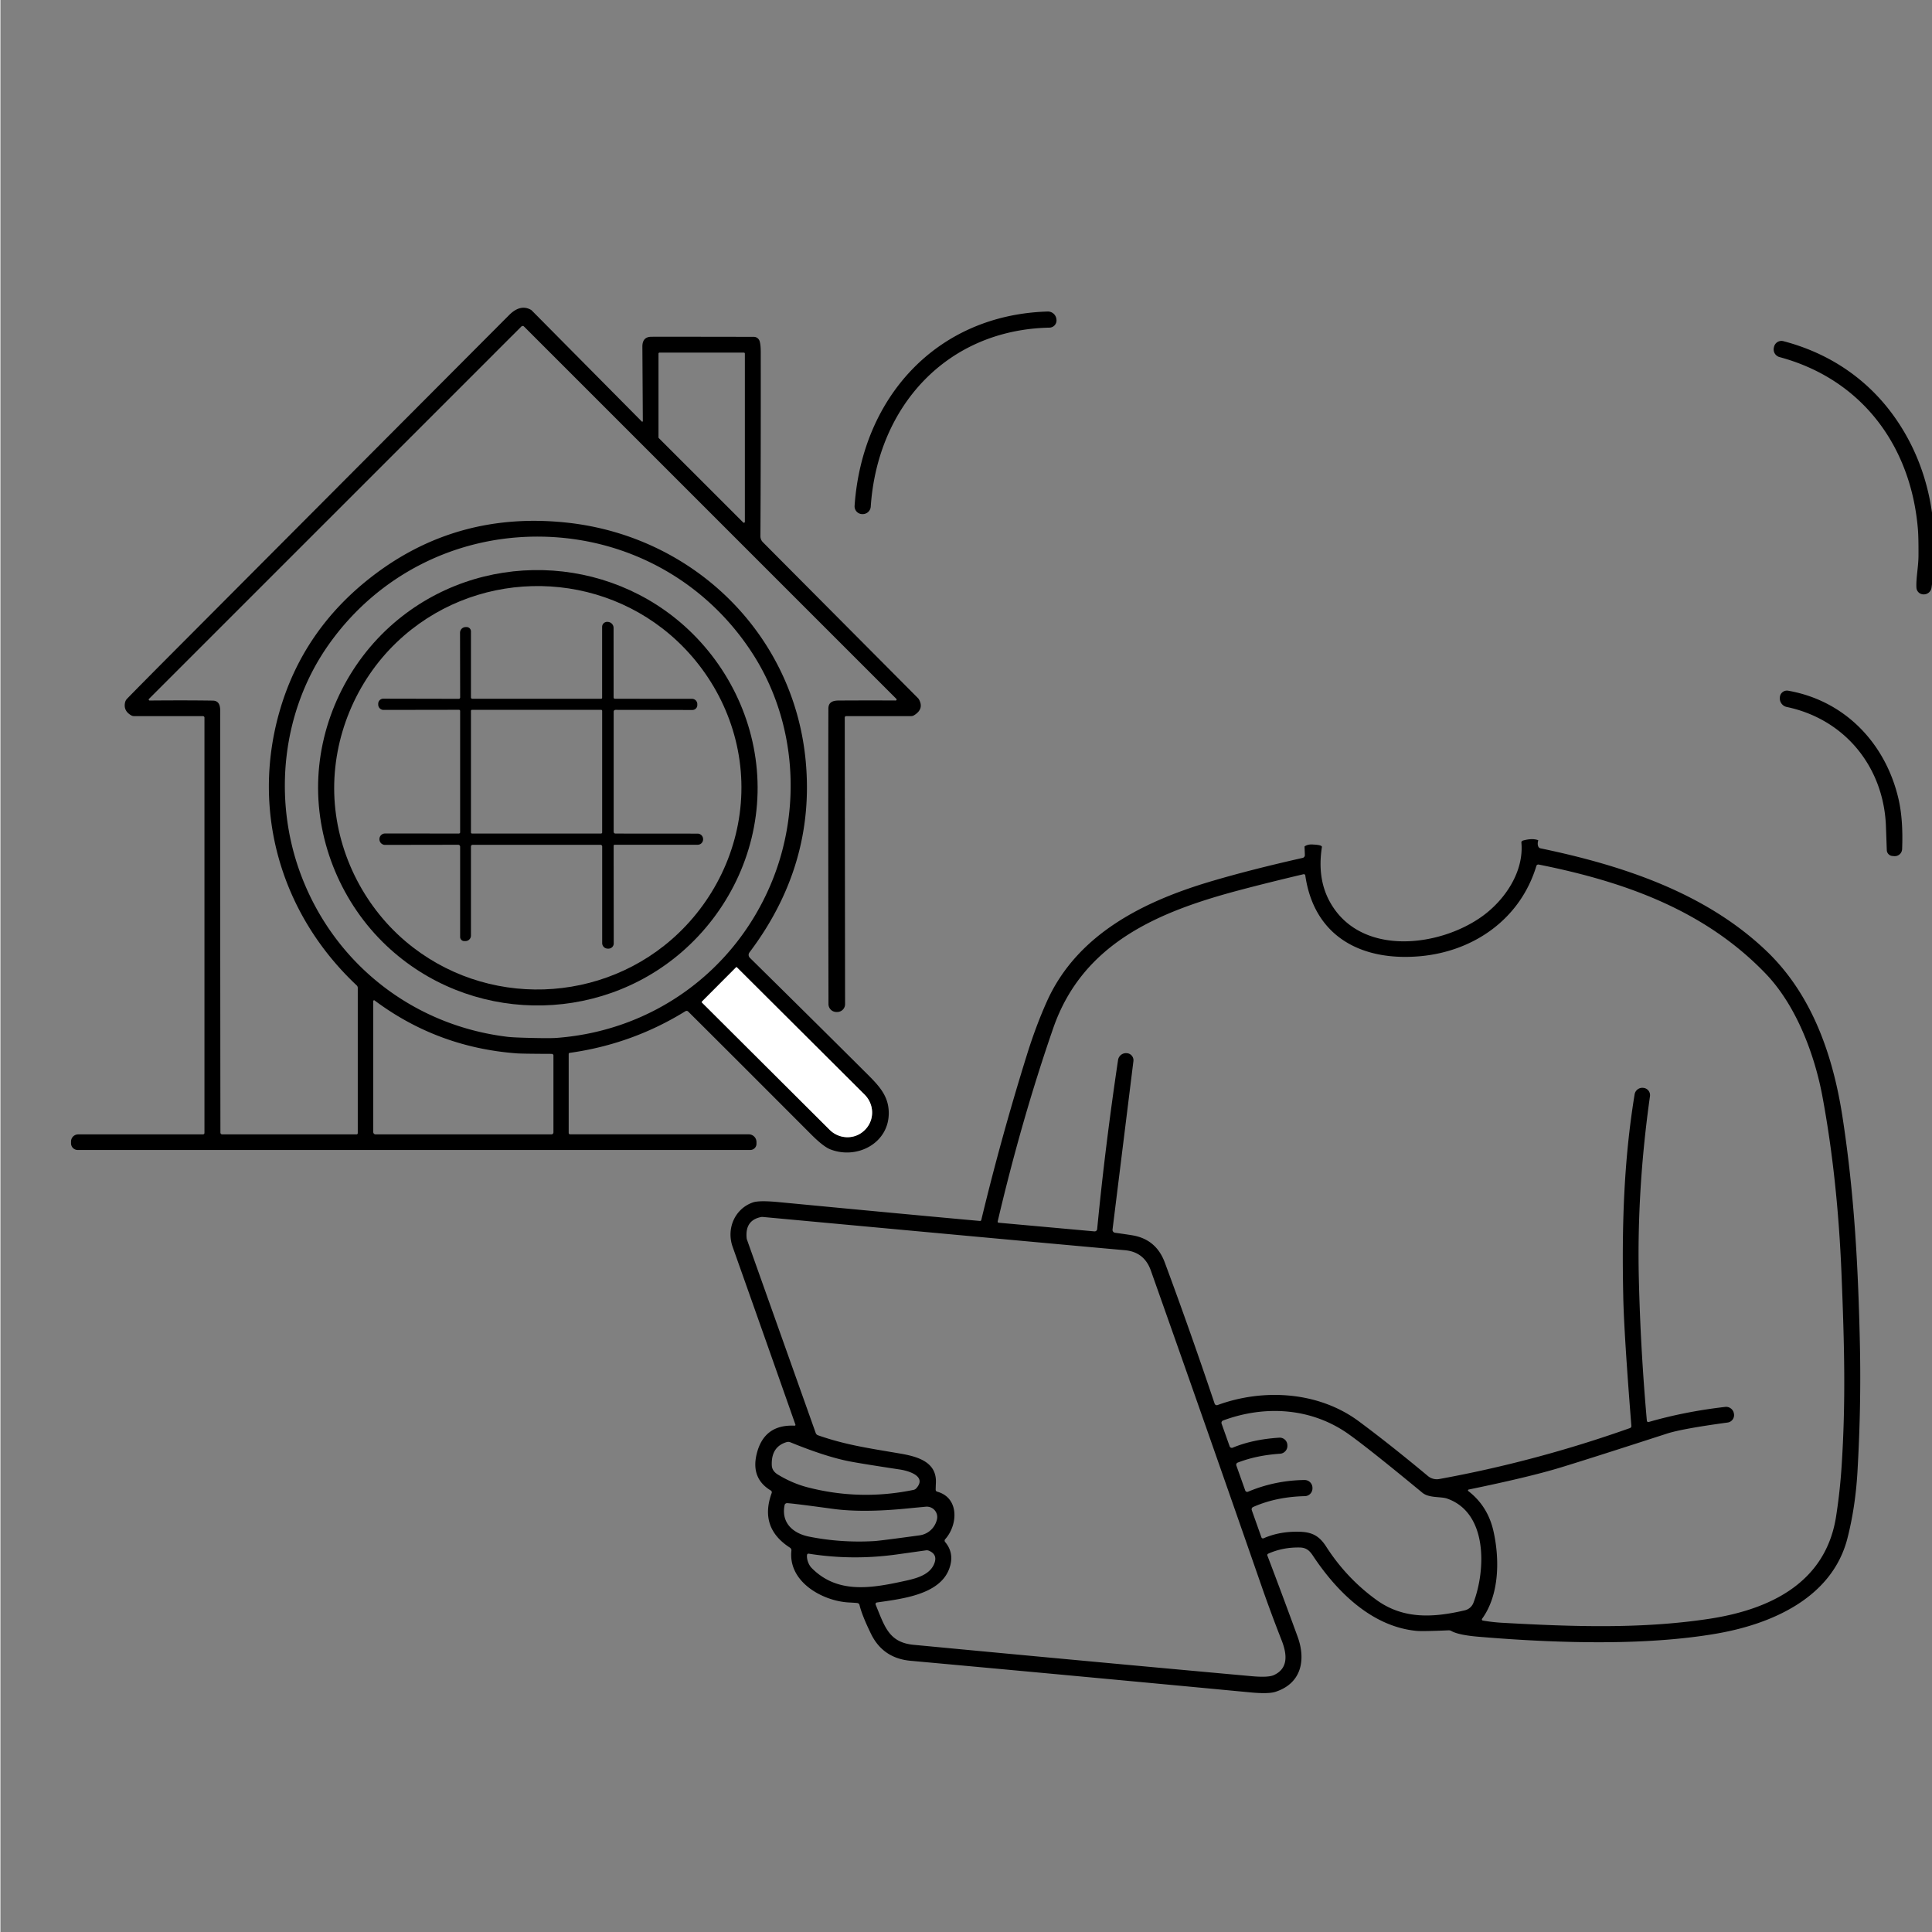 <svg height="400" viewBox="0 0 400 400" width="400" xmlns="http://www.w3.org/2000/svg"><rect x="0" y="0" width="400" height="400" fill="#808080" stroke="none"/><g stroke-width=".627"><path d="m.088 0v401.538q-.044 0-.088 0v-401.538q.044 0 .088 0z" fill="#fff"/><path d="m133.091 87.178q-.069-11.337-.094-15.378-.019-2.07 1.87-2.077 6.776-.013 21.213.019a1.255 1.249 81 0 1 1.18.86q.245.728.245 2.334.025 20.874-.069 38.077a1.757 1.776 22.5 0 0 .508 1.242l32.129 32.299a.922 1.186.8 0 1 .176.232q1.136 2.014-1.029 3.319a1.154 1.104 28.5 0 1 -.577.157h-13.452a.295.301 0 0 0 -.295.301l.069 59.334a1.625 1.625 0 0 1 -1.65 1.625h-.113a1.644 1.644 0 0 1 -1.675-1.638q-.075-43.787-.019-61.178c.006-1.311.897-1.663 2.114-1.669q6.531-.038 11.814-.006a.201.201 0 0 0 .144-.339l-77.089-77.089a.395.395 0 0 0 -.552 0l-77.095 77.095a.201.201 0 0 0 .144.339q7.642-.069 13.081.019c1.255.025 1.525.998 1.525 2.133q-.025 25.836.038 87.297a.37.376 0 0 0 .37.376h27.813a.257.257 0 0 0 .257-.257v-30.071a.696.715 20.6 0 0 -.226-.521c-15.597-14.656-21.852-35.869-16.036-56.491q4.831-17.109 19.311-28.246 17.611-13.546 40.386-11.055c26.075 2.855 46.892 23.045 49.314 49.446q1.964 21.476-11.657 39.526a.834.841 40.7 0 0 .082 1.104q14.744 14.543 24.663 24.437c2.384 2.384 4.009 4.367 4.097 7.479.176 6.412-6.525 9.944-12.115 7.742q-1.43-.565-3.921-3.055-16.808-16.84-25.491-25.473a.464.458 51.7 0 0 -.565-.069q-11.03 6.82-23.967 8.627a.232.238 86.5 0 0 -.207.232v16.338a.295.295 0 0 0 .295.295h36.985a1.6 1.6 0 0 1 1.6 1.6v.364a1.274 1.274 0 0 1 -1.274 1.274h-139.265a1.374 1.374 0 0 1 -1.374-1.374v-.37a1.481 1.481 0 0 1 1.481-1.481h25.836a.307.307 0 0 0 .307-.307v-85.979a.32.314 0 0 0 -.32-.314h-14.286a1.067 1.079 60 0 1 -.527-.138q-1.675-.941-1.311-2.666a1.6 1.6 0 0 1 .414-.784q2.541-2.623 11.525-11.638 20.78-20.855 67.571-67.797 2.296-2.303 4.467-1.129a.885.866 81.1 0 1 .245.182l22.768 22.976a.125.125 0 0 0 .213-.088zm3.244 3.382a.201.201 0 0 0 .057.138l17.479 17.473a.201.201 0 0 0 .345-.138v-34.827a.201.201 0 0 0 -.201-.201h-17.479a.201.201 0 0 0 -.201.201zm-26.131 124.339q3.84.082 5.044-.013c19.782-1.474 36.709-13.646 44.389-31.935 6.425-15.315 5.27-33.497-3.783-47.576-9.543-14.844-25.56-23.873-43.398-24.262-17.837-.389-34.231 7.937-44.408 22.354-9.656 13.671-11.601 31.784-5.847 47.369 6.876 18.603 23.258 31.496 42.958 33.836q1.198.138 5.044.226zm42.187-14.619-7.071 7.096a.125.125 0 0 0 0 .176l26.445 26.357a5.189 5.076 44.9 0 0 7.259.069l.082-.082a5.189 5.076 44.9 0 0 -.094-7.259l-26.445-26.357a.125.125 0 0 0 -.176 0zm-74.63 34.583h36.408a.414.414 0 0 0 .414-.414v-15.917a.345.339 0 0 0 -.345-.339q-6.111-.019-7.265-.107-16.4-1.23-29.419-10.954a.169.176 18 0 0 -.276.144v27.104a.483.483 0 0 0 .483.483z"/><path d="m178.471 106.439a1.606 1.612 3.2 0 1 -1.537-1.719c1.562-22.436 16.984-39.533 39.966-40.223a1.782 1.776 85.9 0 1 1.819 1.581l.013.1a1.493 1.493 0 0 1 -1.449 1.656c-21.263.439-35.605 16.312-37.004 37.054a1.663 1.663 0 0 1 -1.732 1.55z"/><path d="m398.301 123.059h-.057a1.474 1.468 88.5 0 1 -1.468-1.393c-.107-1.926.42-4.348.427-6.625q.019-3.859-.125-5.521c-1.443-17.266-11.651-31.013-28.635-35.586a1.656 1.65 14.8 0 1 -1.173-2.014l.038-.157a1.575 1.575 0 0 1 1.92-1.129c9.574 2.503 17.611 7.93 23.226 16.005 7.102 10.208 9.235 22.518 7.447 35.034a1.606 1.619 4.3 0 1 -1.6 1.387z"/><g><path d="m156.845 164.154c-.295 12.799-6.236 24.776-15.729 32.983-17.498 15.127-44.094 14.731-61.115-1.355-9.141-8.639-14.43-21.1-14.135-33.729.289-12.636 6.149-24.833 15.673-33.045 17.749-15.284 44.339-14.449 61.115 1.468 9.104 8.633 14.487 20.874 14.192 33.679zm-87.642.182c.345 11.701 5.841 22.969 14.713 30.523 16.532 14.06 41.164 13.138 56.617-1.707 8.388-8.056 13.307-19.424 12.956-31.289-.345-11.858-5.923-22.919-14.763-30.473-16.3-13.91-40.938-13.395-56.617 1.612-8.42 8.056-13.244 19.631-12.906 31.333z"/><path d="m94.876 174.901-15.152.025a1.173 1.167 89.8 0 1 -1.167-1.167v-.025a1.161 1.161 0 0 1 1.161-1.167l15.29.006a.257.251 0 0 0 .257-.251v-25.128a.238.238 0 0 0 -.238-.238l-15.61.025a1.111 1.111 0 0 1 -1.111-1.111v-.113a1.054 1.06 88.7 0 1 1.06-1.104l15.622.031a.282.282 0 0 0 .282-.282l-.025-13.401a1.173 1.173 0 0 1 1.173-1.173h.194a.891.885 0 0 1 .891.885v13.684a.27.27 0 0 0 .27.27h26.709a.182.182 0 0 0 .182-.182v-14.7a1.041 1.035 2.8 0 1 1.142-1.029l.075.006a1.249 1.249 0 0 1 1.154 1.242l.006 14.399a.27.27 0 0 0 .27.27l15.967.013a1.092 1.092 0 0 1 1.092 1.111v.138a1.016 1.023 88.8 0 1 -1.023 1.06l-15.917-.025a.376.376 0 0 0 -.376.376v24.87a.364.364 0 0 0 .364.364l17.015.013a1.142 1.142 0 0 1 1.136 1.123v.044a1.117 1.111 89.5 0 1 -1.111 1.136l-17.216.006a.194.194 0 0 0 -.194.195l.019 20.227a1.085 1.079 1.7 0 1 -1.148 1.079h-.1a1.148 1.148 0 0 1 -1.142-1.148v-19.995a.351.351 0 0 0 -.351-.351h-26.47a.351.351 0 0 0 -.351.351v18.439a1.142 1.142 0 0 1 -1.142 1.142h-.238a.86.86 0 0 1 -.86-.859v-18.69a.389.389 0 0 0 -.389-.389zm29.795-27.719a.22.22 0 0 0 -.22-.22h-26.727a.22.22 0 0 0 -.22.22v25.171a.22.22 0 0 0 .22.22h26.727a.22.22 0 0 0 .22-.22z"/><path d="m368.499 144.428.006-.107a1.468 1.474 7.6 0 1 1.719-1.318c11.839 2.083 20.227 10.992 22.863 22.505q.966 4.235.728 10.283a1.525 1.525 0 0 1 -1.663 1.462l-.364-.031a1.261 1.267 1.6 0 1 -1.148-1.217q-.163-4.662-.195-5.345c-.615-12.052-8.589-21.783-20.51-24.287a1.819 1.819 0 0 1 -1.437-1.945z"/><path d="m318.483 173.96q-.226.791.006 1.305a.64.652 84.6 0 0 .464.376c17.009 3.539 34.187 9.204 46.811 21.288 9.424 9.028 13.734 21.57 15.698 34.275 2.447 15.848 3.269 31.119 3.614 47.363q.27 12.517-.502 26.037-.427 7.422-2.083 13.884c-3.175 12.404-15.804 17.812-27.273 19.763q-8.708 1.481-19.87 1.713-13.119.27-29.337-1.104-4.04-.345-5.527-1.18a1.054 1.041 58.4 0 0 -.565-.138q-5.377.232-6.613.119c-9.304-.885-16.545-8.119-21.507-15.61-.665-1.004-1.349-1.625-2.66-1.656q-3.513-.082-6.575 1.28a.307.307 0 0 0 -.163.395q3.288 8.652 6.249 16.77c1.782 4.869.778 9.712-4.599 11.438q-1.449.464-5.176.113-36.992-3.501-70.351-6.544-5.728-.521-8.2-5.596-1.863-3.821-2.372-5.954a.527.521 87.4 0 0 -.433-.402q-.289-.044-1.826-.125c-5.377-.301-12.542-4.235-11.839-10.729a.665.646 19.8 0 0 -.295-.609q-6.412-4.122-3.79-11.318a.427.433 25.4 0 0 -.182-.521q-4.128-2.478-2.943-7.491 1.487-6.236 7.868-5.929a.169.169 0 0 0 .169-.226q-6.745-19.18-12.994-36.797c-1.361-3.84.508-7.943 4.222-9.21q1.292-.439 5.358-.05 27.926 2.666 41.616 3.896a.257.264 10.3 0 0 .282-.201q4.084-16.971 9.405-34.062 1.882-6.061 4.153-11.13c6.305-14.098 20.29-20.893 34.332-25.015q8.106-2.384 18.64-4.756a.596.59 82.7 0 0 .464-.602l-.069-1.776q.728-.502 1.826-.389 1.939.088 1.763.577-.998 6.5 1.663 11.3c6.293 11.356 22.612 9.399 31.533 2.98 4.699-3.382 8.69-9.248 8.106-15.315q.006-.238.351-.376 1.92-.527 3.15-.063zm-14.487 134.748q4.028 3.106 5.201 8.269c1.311 5.791 1.255 13.213-2.346 18.17a.232.238 23 0 0 .144.37q2.014.351 4.04.464c14.631.816 28.804 1.305 42.801-.816 12.573-1.907 24.142-7.422 26.301-21.169q.803-5.145 1.142-10.333c.878-13.395.596-24.858-.019-39.991q-.803-19.744-3.94-36.622c-1.569-8.464-5.314-18.759-11.751-25.46-12.391-12.893-28.697-18.954-46.999-22.593a.414.42 13.7 0 0 -.483.295c-3.332 11.005-12.962 17.674-24.023 18.678-12.128 1.098-21.978-4.003-23.816-16.72a.307.307 0 0 0 -.376-.251q-7.353 1.738-13.138 3.269c-16.683 4.417-32.537 10.873-38.679 28.616q-6.538 18.872-11.494 39.997a.22.22 0 0 0 .194.27l19.826 1.794a.527.527 0 0 0 .577-.477q1.644-17.034 4.323-35.003a1.663 1.669 7.6 0 1 1.838-1.412l.069.006a1.468 1.468 0 0 1 1.274 1.631l-4.323 34.871a.596.602 7.4 0 0 .508.665q2.648.37 3.639.54 4.9.834 6.676 5.634 5.182 13.947 10.315 29.212a.471.471 0 0 0 .609.289c9.574-3.501 20.943-2.773 29.212 3.344q6.45 4.781 14.336 11.35a2.867 2.88 59.9 0 0 2.353.621q19.977-3.633 39.476-10.547a.433.439 77.7 0 0 .295-.452q-1.512-19.073-1.675-26.533c-.32-14.662.075-28.214 2.346-42.105a1.619 1.625 8 0 1 1.788-1.349l.063.006a1.518 1.518 0 0 1 1.33 1.719q-2.729 19.33-2.309 37.651.339 14.637 1.663 29.538a.301.301 0 0 0 .383.264q7.435-2.152 15.836-3.124a1.638 1.638 0 0 1 1.801 1.361l.019.088a1.556 1.55 81.6 0 1 -1.324 1.788q-9.442 1.28-12.567 2.296-15.698 5.088-21.991 7.008-6.538 1.995-19.048 4.567a.176.182 57.9 0 0 -.075.314zm-108.321 10.54q2.027 2.409.834 5.59c-2.008 5.371-9.888 6.192-14.957 6.939a.333.326 75.2 0 0 -.257.452c1.863 4.492 2.71 7.824 7.868 8.313q35.348 3.357 69.968 6.494 3.444.314 4.611-.226c3.099-1.418 2.685-4.442 1.612-7.184q-2.321-5.929-4.197-11.337-11.35-32.656-22.888-65.237-1.361-3.852-5.383-4.21-15.265-1.355-74.943-6.883a1.349 1.267 40.4 0 0 -.383.019q-3.313.665-2.98 4.317a1.318 1.374 32.1 0 0 .075.364l14.23 40.028a.778.759.8 0 0 .471.471c5.665 1.983 10.302 2.641 16.996 3.783 3.72.634 7.579 1.776 7.416 6.004q-.057 1.418-.044 1.518a.408.414 5.5 0 0 .301.37c4.611 1.255 4.323 6.883 1.663 9.85a.433.433 0 0 0 -.013.565zm62.715-10.402q5.54-2.34 11.689-2.428a1.631 1.631 0 0 1 1.65 1.537v.113a1.606 1.606 0 0 1 -1.569 1.694q-5.954.138-10.71 2.246a.527.521 68.6 0 0 -.282.659l1.995 5.622a.339.333 67.9 0 0 .452.195q3.369-1.481 7.529-1.349c2.629.082 4.072.96 5.433 3.081q4.222 6.569 10.446 11.061c5.578 4.022 11.776 3.639 18.257 2.121a2.528 2.516 3.8 0 0 1.776-1.55c2.579-6.738 2.993-18.665-5.471-21.589-1.292-.445-3.727-.075-5.088-1.198q-11.155-9.21-15.302-12.153c-7.636-5.414-17.222-6.054-25.968-2.811a.514.514 0 0 0 -.307.659l1.663 4.687a.483.483 0 0 0 .64.282q4.128-1.719 9.631-2.07a1.587 1.581 86.4 0 1 1.681 1.487l.006.107a1.631 1.638 86.4 0 1 -1.531 1.732q-4.85.32-8.765 1.838a.477.471 69.2 0 0 -.27.602l1.838 5.17a.433.439 69.2 0 0 .577.257zm-95.554-10.264q-3.212.972-3.043 4.818.057 1.154 1.249 1.888 2.974 1.813 6.149 2.641 10.885 2.817 21.959.533a1.029 1.004 14.4 0 0 .546-.314c2.296-2.535-1.669-3.639-3.35-3.896q-8.15-1.236-10.509-1.7-4.919-.966-12.184-3.934a1.223 1.223 0 0 0 -.816-.038zm-.395 13.044c-.734 3.639 1.719 5.841 5.051 6.512q6.588 1.324 13.514.929 1.136-.063 9.392-1.192a4.273 4.285 3.5 0 0 3.551-3.15l.025-.082a2.165 2.158 4.7 0 0 -2.29-2.698q-3.244.307-3.746.358-9.323.935-15.547.082-8.294-1.136-9.43-1.173a.514.508 6.2 0 0 -.521.414zm4.649 10.296c-.119.885.333 2.077.935 2.692 5.458 5.559 12.667 4.172 19.744 2.604 2.215-.496 4.63-1.242 5.565-3.269q.954-2.064-1.004-2.886a1.161 1.136 52 0 0 -.609-.082q-4.423.627-6.312.885-9.072 1.223-17.975-.195a.301.301 0 0 0 -.345.251z"/></g><path d="m152.39 200.28a.125.125 0 0 1 .176 0l26.445 26.357a5.189 5.076 44.9 0 1 .094 7.259l-.082.082a5.189 5.076 44.9 0 1 -7.259-.069l-26.445-26.357a.125.125 0 0 1 0-.176z" fill="#fff"/></g></svg>